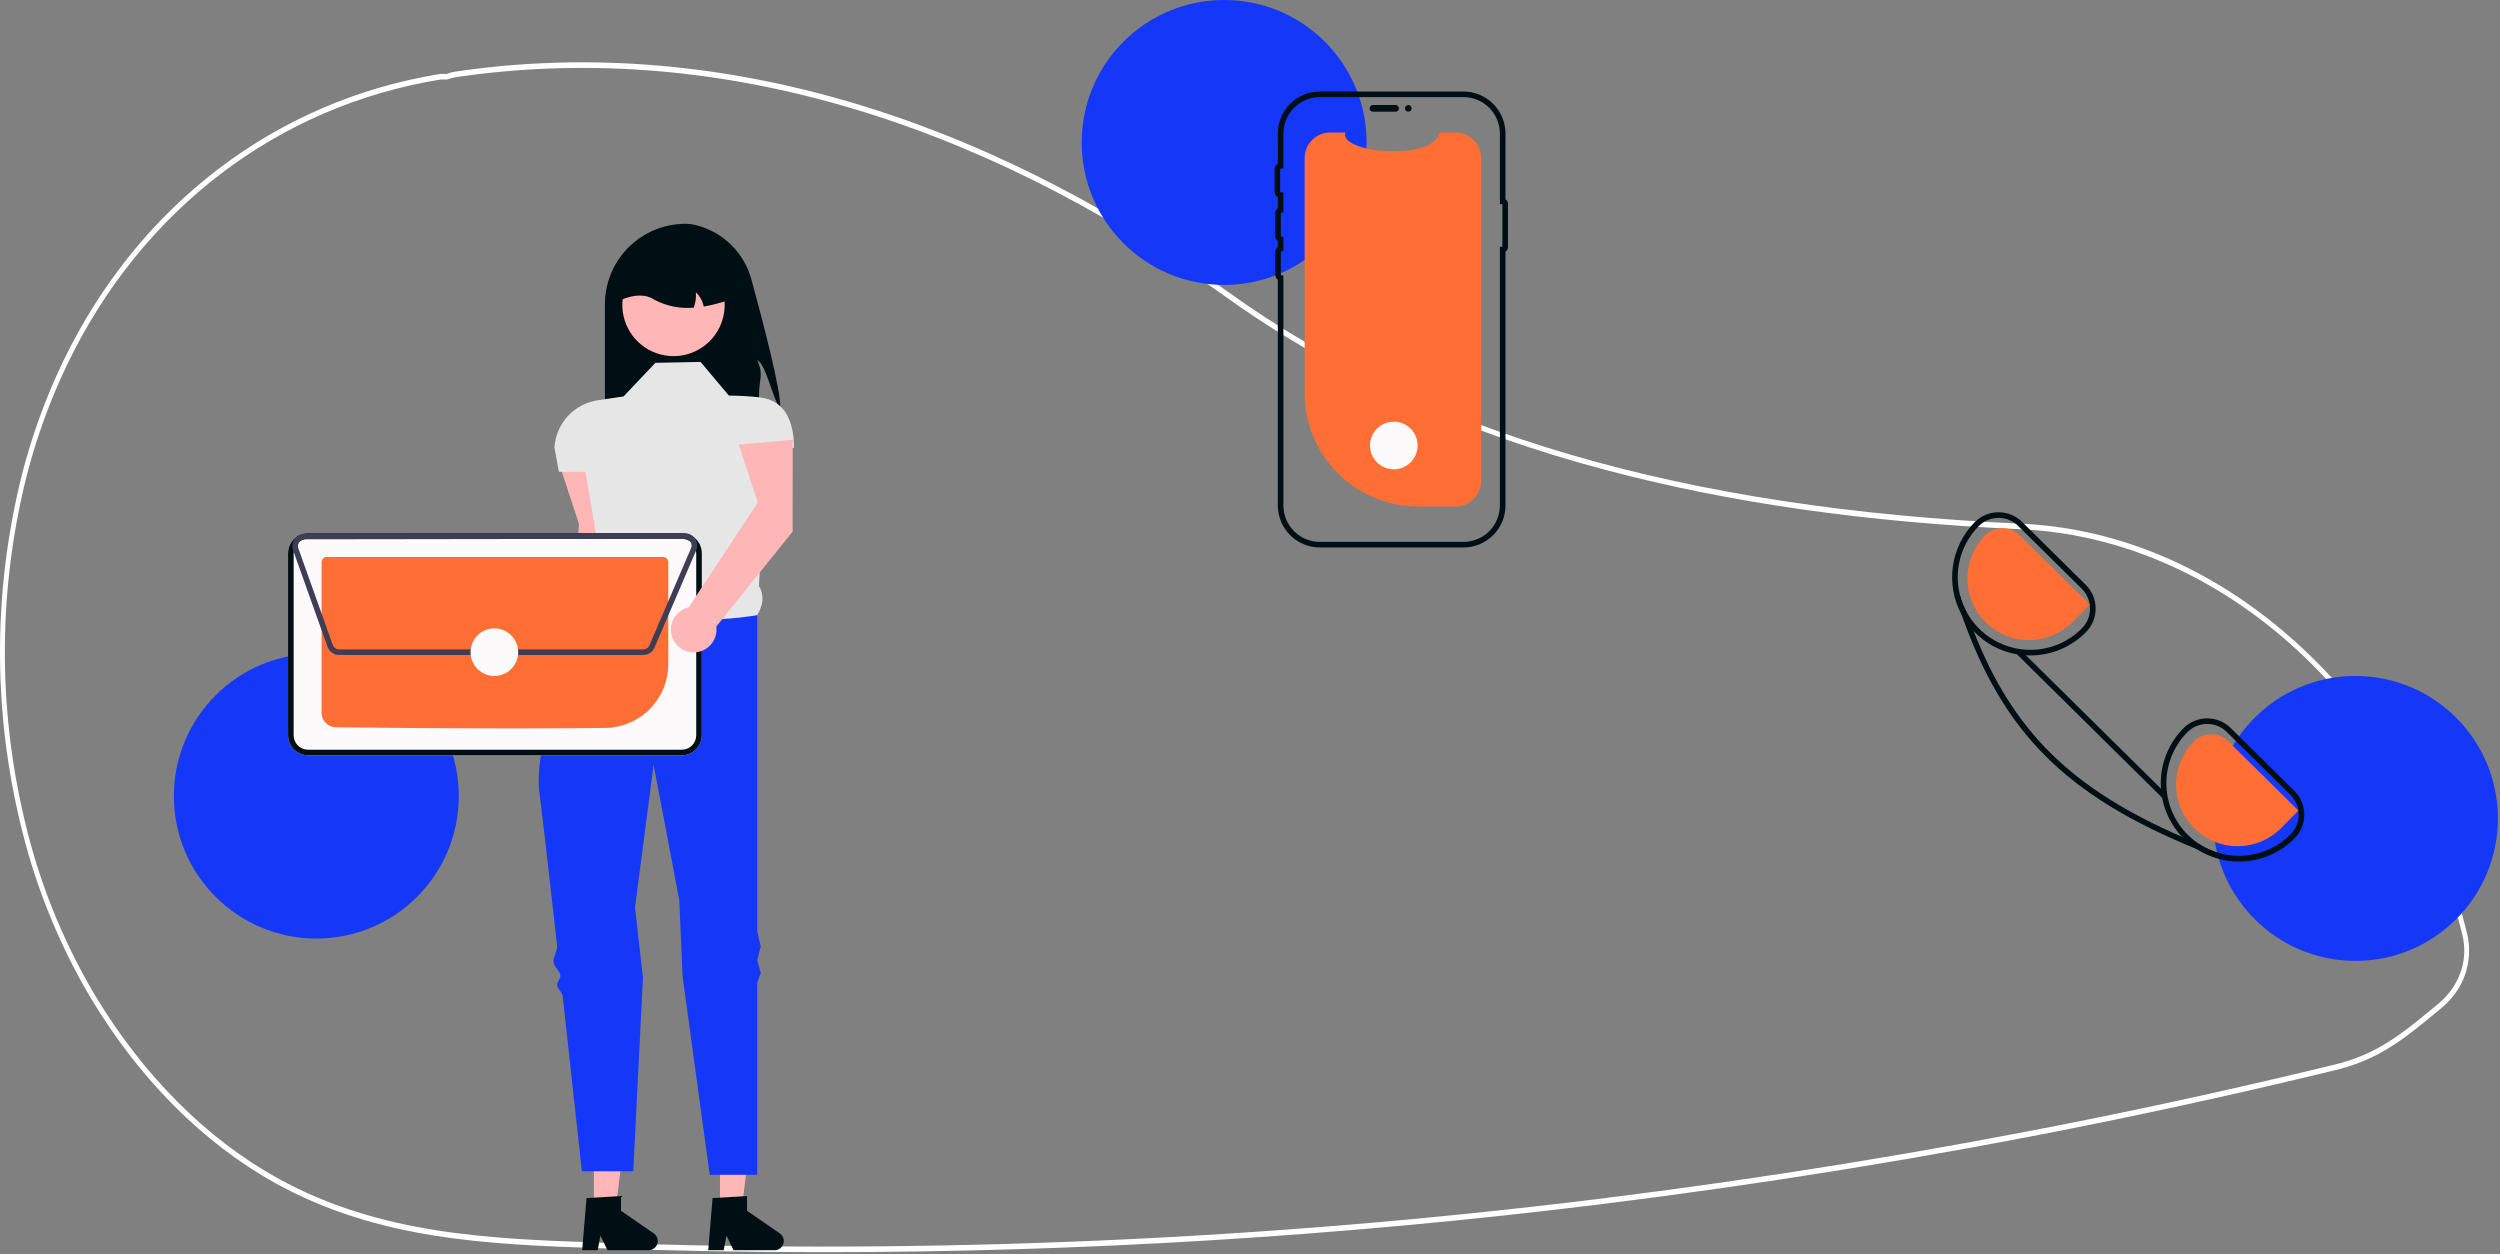<svg xmlns="http://www.w3.org/2000/svg" width="895" height="449" viewBox="0 0 895 449" fill="none"><rect x="0" y="0" width="895" height="449" fill="#808080" stroke="none"/><g clip-path="url(#clip0_302_315)"><path d="M294.494 448.282C267.511 448.282 240.568 447.799 213.665 446.833C175.225 445.452 135.476 444.025 98.53 423.534C72.685 409.201 49.795 386.205 32.336 357.03C20.666 337.256 12.11 315.803 6.966 293.426C-2.627 252.684 -2.301 210.235 7.919 169.646C11.501 155.73 16.438 142.199 22.66 129.246C49.603 73.452 98.745 36 157.486 26.492C157.971 26.429 158.462 26.419 158.949 26.461C159.213 26.475 159.477 26.49 159.745 26.479L160.091 26.369C160.977 26.061 161.887 25.827 162.812 25.671C253.406 12.184 349.177 39.472 439.764 104.584C509.806 154.935 602.631 182.049 723.545 187.473L725.262 187.563C758.921 189.497 791.48 203.374 819.422 227.696C847.002 251.702 867.709 283.73 879.306 320.32C880.732 324.781 882.039 329.425 883.19 334.121C884.263 338.485 884.187 343.053 882.97 347.38C881.754 351.707 879.439 355.645 876.249 358.811V358.82L875.948 359.13C875.224 359.85 874.461 360.542 873.681 361.185L872.764 361.941C865.037 368.306 858.934 373.335 851.629 377.24C846.758 379.827 841.576 381.783 836.211 383.061C806.745 390.245 776.823 396.905 747.275 402.858C689.89 414.428 630.993 423.973 572.221 431.226C480.081 442.587 387.331 448.283 294.494 448.282ZM158.262 28.437C158.082 28.435 157.901 28.447 157.723 28.473C99.531 37.892 50.854 74.977 24.179 130.218C18.018 143.043 13.129 156.44 9.583 170.218C-0.544 210.447 -0.866 252.52 8.642 292.899C13.735 315.062 22.209 336.31 33.766 355.895C51.054 384.784 73.71 407.55 99.284 421.731C135.898 442.039 175.46 443.46 213.72 444.833C333.383 449.108 453.196 443.894 572.035 429.238C630.77 421.989 689.628 412.451 746.975 400.887C776.504 394.939 806.405 388.284 835.851 381.104C841.087 379.858 846.144 377.95 850.898 375.426C858.055 371.599 864.1 366.619 871.753 360.314L872.67 359.559C873.34 359.006 873.998 358.414 874.628 357.799L874.809 357.609C881.098 351.27 883.544 342.907 881.519 334.665V334.664C880.379 330.017 879.086 325.424 877.675 321.009C853.985 246.262 792.701 193.439 725.179 189.561L723.471 189.471C668.24 186.993 619.907 180.128 575.72 168.481C522.97 154.579 476.919 133.651 438.844 106.281C348.602 41.418 253.231 14.231 163.033 27.654C162.19 27.799 161.361 28.014 160.554 28.297L159.931 28.471C159.577 28.487 159.223 28.483 158.87 28.458C158.661 28.448 158.459 28.437 158.262 28.437Z" fill="white"></path><path d="M279.327 146.055C276.829 143.659 274.274 130.294 271.085 128.937C273.469 134.206 271.738 135.601 271.725 141.383C271.755 144.666 271.372 147.94 270.584 151.128H216.56V108.966C216.559 105.177 217.306 101.426 218.755 97.926C220.205 94.426 222.33 91.246 225.009 88.567C227.687 85.888 230.868 83.763 234.368 82.314C237.868 80.864 241.619 80.118 245.407 80.118C246.853 80.146 248.29 80.357 249.683 80.744C254.327 81.998 258.559 84.451 261.955 87.856C265.352 91.262 267.793 95.501 269.034 100.148C273.152 115.202 279.702 140.259 279.327 146.055Z" fill="#000F14"></path><path d="M219.73 197.923L219.756 165.06L200.439 166.786L207.256 187.513L204.065 239.609C202.518 239.956 201.105 240.746 199.999 241.883C198.892 243.019 198.141 244.453 197.835 246.009C197.53 247.566 197.684 249.177 198.278 250.648C198.873 252.118 199.882 253.384 201.184 254.29C202.485 255.196 204.022 255.705 205.608 255.753C207.193 255.801 208.758 255.386 210.112 254.56C211.466 253.734 212.55 252.532 213.232 251.101C213.915 249.669 214.166 248.07 213.955 246.498L219.73 197.923Z" fill="#FFB6B6"></path><path d="M257.746 432.76L265.55 432.759L269.263 402.657H257.744L257.746 432.76Z" fill="#FFB6B6"></path><path d="M255.103 428.91L267.44 428.173V433.459L279.169 441.56C279.749 441.96 280.185 442.534 280.414 443.2C280.644 443.866 280.655 444.587 280.445 445.259C280.236 445.931 279.817 446.519 279.25 446.936C278.683 447.353 277.997 447.578 277.293 447.578H262.605L260.074 442.35L259.085 447.578H253.547L255.103 428.91Z" fill="#000F14"></path><path d="M212.62 432.76L220.425 432.759L224.137 402.657H212.619L212.62 432.76Z" fill="#FFB6B6"></path><path d="M209.977 428.91L222.315 428.173V433.459L234.044 441.56C234.623 441.96 235.059 442.534 235.289 443.2C235.519 443.866 235.529 444.587 235.32 445.259C235.11 445.931 234.691 446.519 234.124 446.936C233.557 447.353 232.872 447.578 232.168 447.578H217.48L214.948 442.35L213.96 447.578H208.422L209.977 428.91Z" fill="#000F14"></path><path d="M250.796 129.571L234.629 129.888L223.217 141.935L214.067 143.276C209.929 143.883 206.124 145.893 203.288 148.968C200.453 152.044 198.759 155.999 198.49 160.174L200.075 168.88H209.585L215.087 201.183C212.948 206.634 212.802 210.937 217.194 212.627L230.825 238.304L271.085 220.235C273.126 216.725 273.781 213.199 271.694 209.771L274.572 160.321H284.249C284.249 151.072 281.121 143.275 271.93 142.246C268.279 141.851 264.612 141.641 260.94 141.618L250.796 129.571Z" fill="#E6E6E6"></path><path d="M271.085 220.235C271.085 220.235 231.776 227.209 217.194 212.627C217.194 212.627 215.713 215.14 213.482 219.308C212.841 220.507 211.602 221.319 210.854 222.771C210.174 224.091 208.424 225.713 207.683 227.21C207.087 228.414 208.044 229.987 207.424 231.288C199.956 246.952 191.231 269.047 193.101 283.636C194.307 293.045 196.799 314.938 199.423 338.453C199.628 340.29 197.967 342.65 198.173 344.502C198.368 346.248 200.428 347.485 200.623 349.236C200.752 350.398 199.313 351.583 199.441 352.744C199.583 354.017 201.292 355.266 201.432 356.534C205.026 389.002 208.318 419.315 208.318 419.315H226.704L230.173 350.083L227.338 324.847L233.995 273.809L243.188 322.311L244.371 349.608L254.086 420.583H271.085V351.875L272.353 348.306L271.085 343.728L272.353 338.796L271.085 333.424V220.235Z" fill="#1537F8"></path><path d="M255.759 120.196C253.254 123.523 249.691 125.897 245.657 126.929C241.623 127.96 237.358 127.587 233.564 125.871C229.77 124.154 226.674 121.197 224.785 117.486C222.896 113.775 222.328 109.531 223.173 105.454C224.018 101.376 226.227 97.709 229.436 95.054C232.644 92.4 236.661 90.917 240.824 90.85C244.988 90.784 249.05 92.137 252.342 94.688C255.633 97.238 257.958 100.833 258.934 104.882C258.986 105.101 259.031 105.32 259.074 105.546C259.589 108.084 259.56 110.702 258.989 113.227C258.417 115.752 257.316 118.128 255.759 120.196Z" fill="#FFB6B6"></path><path d="M251.937 109.739C251.549 107.788 250.565 106.005 249.122 104.635C249.265 106.505 249.005 108.384 248.362 110.145C243.542 110.572 238.7 109.613 234.407 107.381C231.174 105.187 227.059 105.377 222.266 107.381C222.265 105.049 222.724 102.741 223.616 100.587C224.508 98.433 225.816 96.476 227.465 94.827C229.113 93.179 231.07 91.871 233.224 90.979C235.378 90.087 237.687 89.628 240.018 89.628H243.188C247.896 89.629 252.411 91.5 255.74 94.829C259.069 98.158 260.94 102.673 260.94 107.381C258.015 108.43 255.002 109.219 251.937 109.739Z" fill="#000F14"></path><path d="M113.249 336C141.416 336 164.249 313.167 164.249 285C164.249 256.833 141.416 234 113.249 234C85.082 234 62.249 256.833 62.249 285C62.249 313.167 85.082 336 113.249 336Z" fill="#1537F8"></path><path d="M438.249 102C466.416 102 489.249 79.166 489.249 51C489.249 22.834 466.416 0 438.249 0C410.083 0 387.249 22.834 387.249 51C387.249 79.166 410.083 102 438.249 102Z" fill="#1537F8"></path><path d="M843.249 344C871.416 344 894.249 321.167 894.249 293C894.249 264.833 871.416 242 843.249 242C815.083 242 792.249 264.833 792.249 293C792.249 321.167 815.083 344 843.249 344Z" fill="#1537F8"></path><path d="M530.249 56.562V172.208C530.25 174.61 529.302 176.915 527.612 178.623C525.923 180.33 523.628 181.302 521.226 181.327C521.193 181.331 521.159 181.332 521.126 181.331H507.666C496.897 181.331 486.568 177.053 478.953 169.438C471.338 161.823 467.06 151.494 467.06 140.725V56.562C467.06 54.142 468.021 51.822 469.732 50.111C471.443 48.4 473.763 47.438 476.183 47.438H481.637C479.11 54.809 513.402 57.912 515.285 47.438H521.126C523.546 47.438 525.866 48.4 527.577 50.111C529.288 51.822 530.249 54.142 530.249 56.562Z" fill="#FF6E35"></path><path d="M490.307 38.791C490.307 38.474 490.433 38.17 490.657 37.946C490.881 37.722 491.185 37.596 491.502 37.595H499.633C499.949 37.596 500.252 37.722 500.476 37.947C500.699 38.171 500.825 38.474 500.825 38.791C500.825 39.107 500.699 39.411 500.476 39.635C500.252 39.859 499.949 39.986 499.633 39.986H491.502C491.185 39.986 490.881 39.86 490.657 39.636C490.433 39.412 490.307 39.108 490.307 38.791Z" fill="#000F14"></path><path d="M523.919 196H472.503C468.514 195.995 464.69 194.409 461.869 191.588C459.048 188.768 457.462 184.943 457.457 180.954V100.113C457.175 99.91 456.945 99.643 456.786 99.334C456.628 99.024 456.545 98.681 456.546 98.334V90.204C456.545 89.856 456.628 89.513 456.786 89.204C456.945 88.895 457.175 88.628 457.457 88.425V86.243C457.175 86.04 456.945 85.773 456.786 85.464C456.628 85.155 456.545 84.812 456.546 84.465V76.334C456.545 75.986 456.628 75.644 456.786 75.335C456.945 75.025 457.175 74.758 457.457 74.556V70.612C457.108 70.425 456.817 70.146 456.615 69.806C456.412 69.466 456.306 69.078 456.307 68.682V60.552C456.306 60.156 456.412 59.767 456.615 59.427C456.817 59.087 457.108 58.809 457.457 58.621V47.815C457.462 43.826 459.048 40.001 461.869 37.181C464.69 34.36 468.514 32.773 472.503 32.769H523.919C527.908 32.773 531.733 34.36 534.553 37.181C537.374 40.002 538.961 43.826 538.965 47.815V71.371C539.236 71.541 539.46 71.776 539.615 72.056C539.77 72.335 539.851 72.65 539.851 72.969V88.472C539.851 88.792 539.77 89.106 539.615 89.386C539.46 89.665 539.236 89.901 538.965 90.071V180.954C538.961 184.943 537.374 188.767 534.553 191.588C531.733 194.409 527.908 195.995 523.919 196ZM472.503 34.769C469.045 34.773 465.728 36.149 463.283 38.594C460.837 41.04 459.461 44.356 459.457 47.815V60.323L458.495 60.36C458.445 60.362 458.398 60.383 458.363 60.418C458.328 60.454 458.307 60.502 458.307 60.552V68.682C458.308 68.732 458.328 68.78 458.363 68.815C458.398 68.851 458.445 68.872 458.495 68.874L459.457 68.911V75.96L458.696 76.147C458.654 76.157 458.617 76.181 458.589 76.215C458.562 76.249 458.547 76.291 458.546 76.334V84.465C458.547 84.508 458.562 84.55 458.589 84.584C458.617 84.617 458.654 84.641 458.696 84.651L459.457 84.839V89.829L458.696 90.017C458.654 90.027 458.617 90.051 458.589 90.085C458.562 90.118 458.547 90.16 458.546 90.204V98.334C458.547 98.377 458.562 98.419 458.589 98.453C458.616 98.487 458.654 98.511 458.696 98.521L459.457 98.708V180.954C459.461 184.413 460.837 187.729 463.283 190.175C465.728 192.62 469.045 193.996 472.503 194H523.919C527.378 193.996 530.694 192.62 533.14 190.174C535.586 187.729 536.961 184.413 536.965 180.954V88.358H537.851V73.084H536.965V47.815C536.961 44.356 535.586 41.04 533.14 38.594C530.694 36.149 527.378 34.773 523.919 34.769L472.503 34.769Z" fill="#000F14"></path><path d="M504.176 39.986C504.836 39.986 505.372 39.451 505.372 38.791C505.372 38.13 504.836 37.595 504.176 37.595C503.516 37.595 502.98 38.13 502.98 38.791C502.98 39.451 503.516 39.986 504.176 39.986Z" fill="#000F14"></path><path d="M244.08 270.403H110.293C108.393 270.398 106.572 269.641 105.229 268.298C103.885 266.954 103.128 265.134 103.123 263.234V198.045C103.128 196.145 103.885 194.324 105.228 192.981C106.571 191.637 108.392 190.88 110.292 190.875H244.079C245.979 190.88 247.8 191.637 249.143 192.98C250.487 194.323 251.244 196.144 251.249 198.044V263.233C251.244 265.133 250.487 266.954 249.144 268.297C247.801 269.641 245.98 270.398 244.08 270.403Z" fill="#FCFAFA"></path><path d="M244.08 270.403H110.293C108.393 270.398 106.572 269.641 105.229 268.298C103.885 266.954 103.128 265.134 103.123 263.234V198.045C103.128 196.145 103.885 194.324 105.228 192.981C106.571 191.637 108.392 190.88 110.292 190.875H244.079C245.979 190.88 247.8 191.637 249.143 192.98C250.487 194.323 251.244 196.144 251.249 198.044V263.233C251.244 265.133 250.487 266.954 249.144 268.297C247.801 269.641 245.98 270.398 244.08 270.403ZM110.293 192.875C108.923 192.879 107.61 193.425 106.641 194.394C105.673 195.363 105.127 196.676 105.123 198.046V263.233C105.127 264.603 105.673 265.916 106.642 266.885C107.611 267.853 108.924 268.399 110.294 268.403H244.078C245.448 268.399 246.761 267.853 247.73 266.884C248.699 265.915 249.245 264.602 249.249 263.232V198.045C249.245 196.675 248.699 195.362 247.73 194.393C246.761 193.425 245.448 192.879 244.078 192.875L110.293 192.875Z" fill="#000F14"></path><path d="M184.357 260.769C157.971 260.769 130.458 260.517 120.193 260.353C118.842 260.325 117.556 259.771 116.609 258.807C115.661 257.844 115.128 256.549 115.123 255.198V201.236C115.124 200.752 115.316 200.289 115.657 199.946C115.999 199.604 116.462 199.41 116.946 199.409H237.422C237.905 199.409 238.369 199.601 238.712 199.943C239.054 200.284 239.247 200.748 239.249 201.231V237.843C239.227 243.82 236.863 249.549 232.664 253.803C228.466 258.056 222.768 260.495 216.792 260.596C207.225 260.72 195.896 260.769 184.357 260.769Z" fill="#FF6E35"></path><path d="M230.271 234.48H121.411C120.5 234.477 119.611 234.194 118.866 233.669C118.121 233.144 117.556 232.402 117.247 231.544L104.926 196.978C104.688 196.311 104.614 195.597 104.71 194.896C104.806 194.195 105.068 193.527 105.476 192.948C105.883 192.37 106.423 191.897 107.051 191.57C107.679 191.244 108.376 191.073 109.084 191.071L245.156 190.882C245.803 190.881 246.442 191.022 247.028 191.295C247.614 191.569 248.134 191.967 248.549 192.463C248.965 192.958 249.267 193.539 249.434 194.164C249.601 194.789 249.628 195.443 249.515 196.08L249.62 196.124L249.23 197.036L249.226 197.045L234.331 231.8C233.991 232.596 233.425 233.274 232.704 233.751C231.982 234.227 231.135 234.481 230.271 234.48ZM245.162 192.882L109.087 193.071C108.7 193.072 108.318 193.166 107.974 193.345C107.63 193.523 107.334 193.782 107.111 194.099C106.888 194.416 106.744 194.782 106.691 195.166C106.639 195.55 106.68 195.941 106.81 196.307L119.13 230.872C119.3 231.341 119.61 231.748 120.018 232.036C120.426 232.323 120.913 232.478 121.413 232.48H230.271C230.744 232.48 231.207 232.341 231.602 232.081C231.997 231.82 232.307 231.449 232.492 231.013L247.388 196.257C247.546 195.889 247.61 195.487 247.574 195.088C247.538 194.689 247.404 194.305 247.184 193.97C246.963 193.636 246.663 193.361 246.31 193.171C245.957 192.981 245.563 192.882 245.162 192.882Z" fill="#3F3D56"></path><path d="M176.983 242.004C181.691 242.004 185.507 238.188 185.507 233.48C185.507 228.772 181.691 224.956 176.983 224.956C172.275 224.956 168.459 228.772 168.459 233.48C168.459 238.188 172.275 242.004 176.983 242.004Z" fill="#FCFAFA"></path><path d="M498.983 168.004C503.691 168.004 507.507 164.188 507.507 159.48C507.507 154.772 503.691 150.956 498.983 150.956C494.275 150.956 490.459 154.772 490.459 159.48C490.459 164.188 494.275 168.004 498.983 168.004Z" fill="#FCFAFA"></path><path d="M821.379 283.12L798.609 260.64C797.501 259.537 796.186 258.663 794.739 258.07C793.292 257.476 791.743 257.174 790.179 257.18H790.099C788.524 257.184 786.965 257.501 785.513 258.112C784.06 258.723 782.744 259.617 781.639 260.74C776.548 265.892 773.652 272.818 773.561 280.061C773.469 287.304 776.189 294.3 781.149 299.58C781.389 299.84 781.639 300.09 781.889 300.34C783.274 301.716 784.803 302.94 786.449 303.99C790.951 306.898 796.2 308.437 801.559 308.42H801.729C805.408 308.407 809.047 307.665 812.437 306.237C815.827 304.809 818.901 302.723 821.479 300.1C823.714 297.833 824.958 294.772 824.939 291.589C824.92 288.406 823.64 285.36 821.379 283.12ZM820.059 298.69C815.832 302.949 810.265 305.62 804.298 306.254C798.331 306.888 792.327 305.445 787.299 302.17C785.861 301.218 784.518 300.13 783.289 298.92C778.383 294.074 775.602 287.478 775.559 280.582C775.516 273.687 778.214 267.056 783.059 262.15C783.98 261.211 785.079 260.465 786.291 259.955C787.503 259.445 788.804 259.182 790.119 259.18H790.179C791.481 259.175 792.771 259.427 793.976 259.921C795.18 260.416 796.276 261.142 797.199 262.06L819.969 284.55C821.854 286.414 822.922 288.95 822.939 291.601C822.956 294.252 821.92 296.802 820.059 298.69Z" fill="#000F14"></path><path d="M746.669 209.34L723.899 186.85C721.658 184.626 718.626 183.382 715.469 183.39H715.399C713.821 183.397 712.261 183.715 710.807 184.328C709.353 184.941 708.035 185.835 706.929 186.96C702.72 191.235 699.991 196.745 699.141 202.684C698.292 208.622 699.367 214.677 702.209 219.96L702.219 219.97C703.391 222.131 704.847 224.125 706.549 225.9C706.739 226.12 706.959 226.34 707.179 226.56C712.408 231.751 719.481 234.656 726.849 234.64H727.029C730.708 234.625 734.347 233.881 737.737 232.451C741.127 231.021 744.2 228.934 746.779 226.31C747.886 225.189 748.761 223.86 749.355 222.4C749.949 220.941 750.249 219.378 750.239 217.802C750.229 216.226 749.908 214.668 749.296 213.216C748.683 211.764 747.79 210.447 746.669 209.34ZM745.349 224.91C742.955 227.345 740.103 229.282 736.957 230.609C733.811 231.935 730.433 232.626 727.019 232.64H726.849C721.721 232.638 716.709 231.12 712.441 228.277C708.174 225.433 704.843 221.392 702.867 216.66C700.891 211.929 700.358 206.718 701.335 201.685C702.312 196.651 704.756 192.019 708.359 188.37C710.223 186.485 712.759 185.417 715.41 185.4C718.061 185.383 720.611 186.419 722.499 188.28L745.269 210.76C747.153 212.628 748.219 215.166 748.234 217.819C748.249 220.471 747.211 223.021 745.349 224.91Z" fill="#000F14"></path><path d="M822.834 290.187L797.731 265.394C796.085 263.772 793.863 262.869 791.552 262.883C789.241 262.897 787.03 263.828 785.404 265.47C783.37 267.525 781.761 269.96 780.669 272.637C779.577 275.314 779.023 278.18 779.039 281.071C779.056 283.963 779.642 286.822 780.764 289.487C781.886 292.151 783.523 294.568 785.58 296.6C787.637 298.631 790.074 300.238 792.752 301.327C795.43 302.416 798.297 302.966 801.188 302.947C804.079 302.927 806.938 302.338 809.601 301.213C812.264 300.088 814.68 298.449 816.709 296.389L822.834 290.187Z" fill="#FF6E35"></path><path d="M748.129 216.404L723.026 191.61C721.38 189.988 719.158 189.085 716.846 189.099C714.535 189.114 712.324 190.044 710.699 191.687C708.665 193.741 707.056 196.177 705.964 198.854C704.872 201.531 704.318 204.397 704.334 207.288C704.351 210.179 704.937 213.038 706.059 215.703C707.181 218.367 708.818 220.784 710.874 222.816C712.931 224.848 715.369 226.454 718.047 227.543C720.725 228.632 723.592 229.183 726.483 229.163C729.374 229.143 732.233 228.554 734.896 227.429C737.559 226.304 739.974 224.665 742.004 222.606L748.129 216.404Z" fill="#FF6E35"></path><path d="M795.249 305.63L794.649 307.21C791.829 306.14 789.095 305.067 786.449 303.99C739.569 284.86 717.189 262.47 702.219 219.97L702.209 219.96C701.499 217.96 700.809 215.913 700.139 213.82L701.719 213.31C702.247 215.323 703.019 217.264 704.019 219.09C704.839 221.42 705.682 223.69 706.549 225.9C720.619 261.77 741.369 282.27 781.149 299.58C783.149 300.45 785.199 301.313 787.299 302.17C789.737 303.759 792.424 304.928 795.249 305.63Z" fill="#000F14"></path><path d="M723.482 232.82L722.076 234.243L774.014 285.541L775.42 284.118L723.482 232.82Z" fill="#000F14"></path><path d="M283.765 190.314L283.792 157.452L264.474 159.178L271.292 179.904L246.544 217.418C244.997 217.766 243.584 218.556 242.478 219.692C241.371 220.829 240.62 222.262 240.314 223.819C240.009 225.375 240.163 226.987 240.757 228.457C241.352 229.927 242.361 231.193 243.663 232.099C244.964 233.006 246.501 233.514 248.086 233.562C249.672 233.61 251.237 233.196 252.591 232.37C253.944 231.544 255.029 230.342 255.711 228.91C256.394 227.478 256.645 225.879 256.434 224.307L283.765 190.314Z" fill="#FFB6B6"></path></g><defs><clipPath id="clip0_302_315"><rect width="894.249" height="448.282" fill="white"></rect></clipPath></defs></svg>